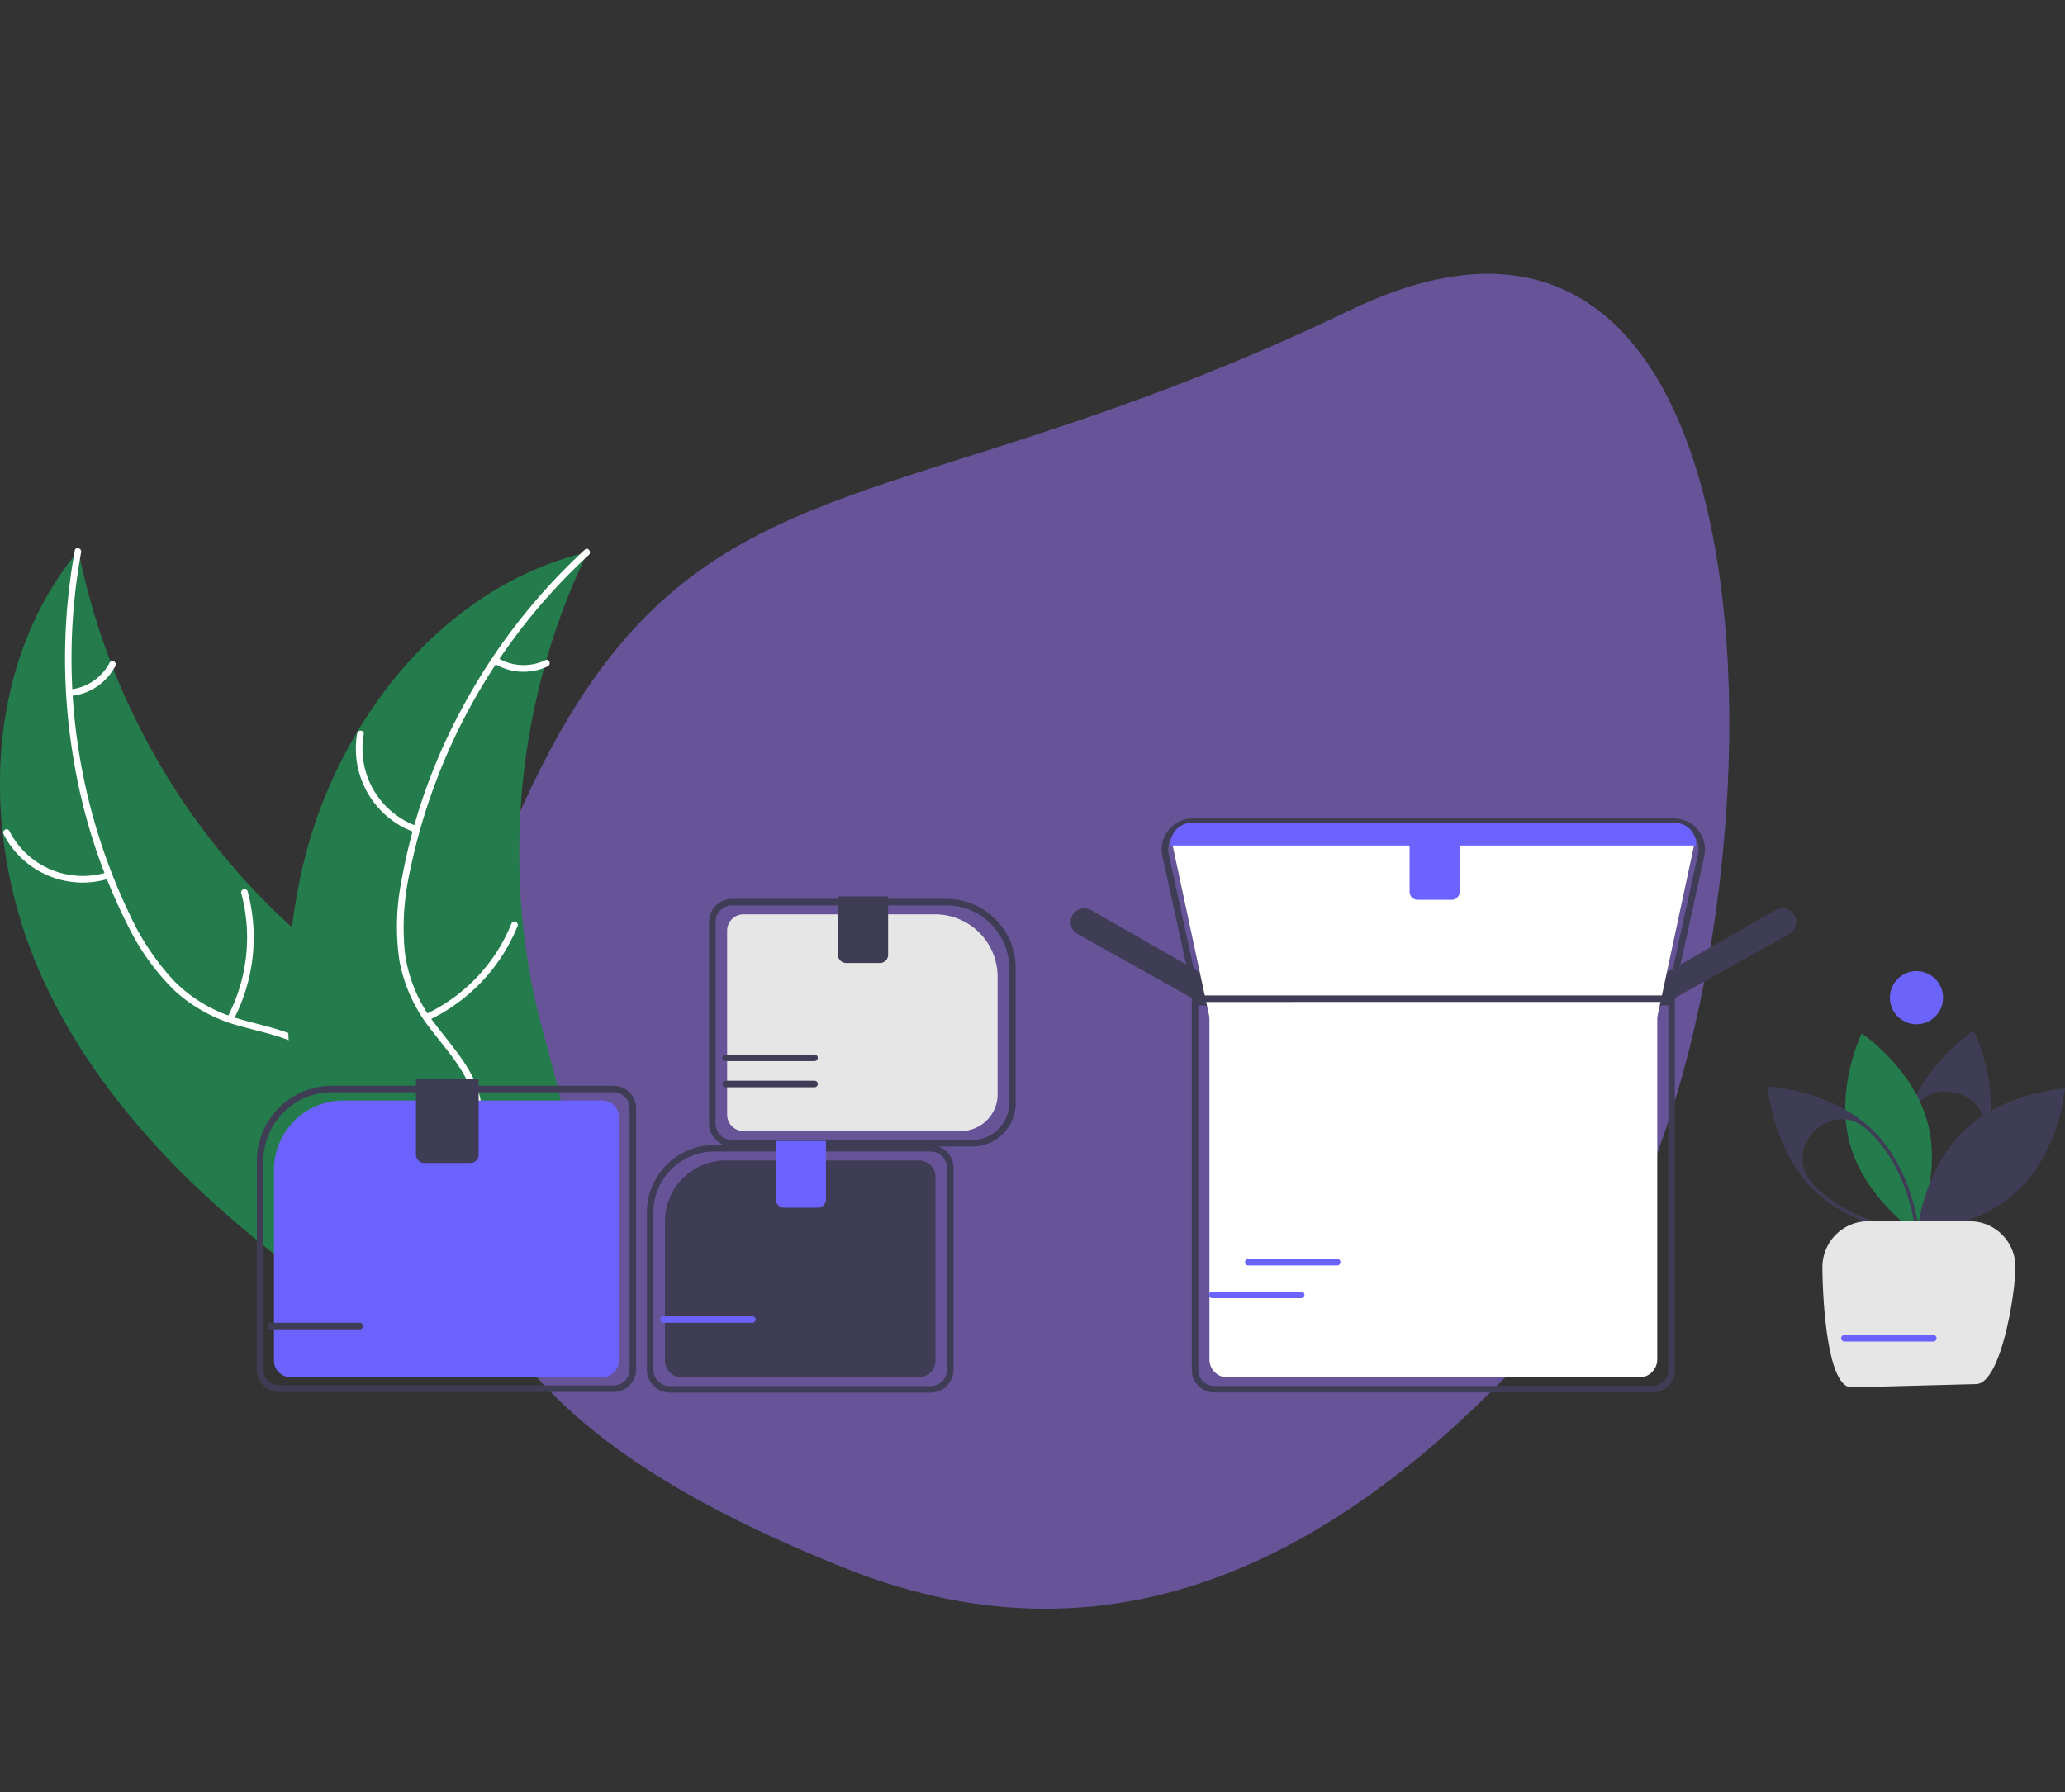 <?xml version="1.0" encoding="UTF-8"?> <svg xmlns="http://www.w3.org/2000/svg" width="306.79" height="266.307" viewBox="0 0 306.79 266.307"><rect x="0" y="0" width="306.79" height="266.307" fill="#333333" stroke="none"/><g id="Group_250" data-name="Group 250" transform="translate(-1407.581 -295.015)"><path id="Path_1262" data-name="Path 1262" d="M86.609,2.619c54.2-59.5,100.894,78.222,86.609,122.32s-38.776,79.186-86.609,79.186S0,192.494,0,124.938,32.408,62.123,86.609,2.619Z" transform="translate(1528.925 306.198) rotate(22)" fill="#675498"></path><path id="Path_1258" data-name="Path 1258" d="M185.5,457.4c-9.2-20.361-8.866-46.169,5.42-63.35a102.951,102.951,0,0,0,36.848,60.318c7.355,5.807,16.14,11.5,18.149,20.654,1.25,5.7-.522,11.72-3.585,16.681s-7.334,9.043-11.556,13.065l-.474,1.376C211.934,493.424,194.709,477.76,185.5,457.4Z" transform="translate(1228.31 -17.199)" fill="#247c4d"></path><path id="Path_1259" data-name="Path 1259" d="M201.532,393.889a88,88,0,0,0,7.146,53.666,37.894,37.894,0,0,0,6.553,9.9,21.734,21.734,0,0,0,9.868,5.785c3.475,1.014,7.146,1.65,10.313,3.491a13.308,13.308,0,0,1,6.218,8.932c.988,4.57.274,9.221-.581,13.746-.95,5.024-2.016,10.227-.64,15.278.167.612-.792.835-.959.224-2.4-8.787,2.262-17.453,1.611-26.288-.3-4.122-1.852-8.178-5.386-10.566-3.091-2.089-6.876-2.747-10.4-3.744a23.192,23.192,0,0,1-9.859-5.3,35.031,35.031,0,0,1-6.909-9.612,85.373,85.373,0,0,1-8.2-25.39,89.556,89.556,0,0,1,.291-30.417c.114-.622,1.054-.327.941.291Z" transform="translate(1218.1 -16.79)" fill="#fff"></path><path id="Path_1260" data-name="Path 1260" d="M196.087,486.5a13.2,13.2,0,0,1-15.785-6.564c-.286-.565.578-1.037.865-.471a12.225,12.225,0,0,0,14.7,6.076c.6-.2.823.764.224.959Z" transform="translate(1227.81 -60.964)" fill="#fff"></path><path id="Path_1263" data-name="Path 1263" d="M248.709,516.544a25.446,25.446,0,0,0,2.058-18.43c-.165-.612.795-.836.959-.224a26.468,26.468,0,0,1-2.181,19.173C249.248,517.625,248.413,517.1,248.709,516.544Z" transform="translate(1192.659 -70.375)" fill="#fff"></path><path id="Path_1264" data-name="Path 1264" d="M200.358,431.97a7.473,7.473,0,0,0,5.856-4c.29-.565,1.125-.041.836.52a8.374,8.374,0,0,1-6.469,4.438.509.509,0,0,1-.591-.368.5.5,0,0,1,.368-.591Z" transform="translate(1217.669 -34.506)" fill="#fff"></path><path id="Path_1265" data-name="Path 1265" d="M311.753,394.459c-.171.358-.342.715-.509,1.08a98.414,98.414,0,0,0-5.618,14.943c-.12.394-.235.8-.343,1.193a103.751,103.751,0,0,0-3.152,38.068,100.761,100.761,0,0,0,2.733,15.063c1.784,6.828,4.262,14.09,3.7,20.908a17.287,17.287,0,0,1-.283,2.121L277.2,506.825c-.092.008-.181.023-.273.031l-1.207.815c-.084-.25-.167-.512-.251-.762-.05-.145-.092-.294-.142-.439-.031-.1-.061-.2-.095-.283-.01-.033-.02-.065-.027-.091-.033-.087-.055-.171-.084-.25q-.7-2.19-1.362-4.4c0-.007,0-.007,0-.018A148.146,148.146,0,0,1,267.332,467c-.018-.349-.041-.705-.045-1.063a96.149,96.149,0,0,1,.542-15.68,85,85,0,0,1,1.456-8.476,70.679,70.679,0,0,1,8.188-20.526c7.555-12.7,19.086-22.839,33.2-26.521C311.033,394.636,311.388,394.546,311.753,394.459Z" transform="translate(1183.135 -17.41)" fill="#247c4d"></path><path id="Path_1266" data-name="Path 1266" d="M320.525,394.385a88,88,0,0,0-26.605,47.152,37.894,37.894,0,0,0-.729,11.85,21.734,21.734,0,0,0,4.4,10.56c2.163,2.9,4.712,5.62,6.133,9a13.308,13.308,0,0,1-.413,10.875c-1.963,4.243-5.333,7.528-8.74,10.626-3.783,3.44-7.767,6.952-9.709,11.813-.235.589-1.135.19-.9-.4,3.378-8.458,12.314-12.574,17.113-20.019,2.239-3.474,3.445-7.644,2.061-11.68-1.21-3.528-3.836-6.333-6.052-9.253a23.191,23.191,0,0,1-4.683-10.165,35.031,35.031,0,0,1,.271-11.835A85.372,85.372,0,0,1,301.4,417.7a89.556,89.556,0,0,1,18.546-24.111c.465-.428,1.038.373.576.8Z" transform="translate(1174.534 -16.898)" fill="#fff"></path><path id="Path_1267" data-name="Path 1267" d="M296.877,464.2a13.2,13.2,0,0,1-8.651-14.745c.112-.624,1.086-.48.974.145a12.225,12.225,0,0,0,8.076,13.7C297.875,463.5,297.473,464.4,296.877,464.2Z" transform="translate(1172.423 -45.463)" fill="#fff"></path><path id="Path_1268" data-name="Path 1268" d="M309.073,521.177A25.446,25.446,0,0,0,321.813,507.7c.237-.588,1.138-.189.9.4a26.468,26.468,0,0,1-13.285,14c-.575.269-.927-.651-.355-.919Z" transform="translate(1161.756 -75.454)" fill="#fff"></path><path id="Path_1269" data-name="Path 1269" d="M330.641,426.777a7.473,7.473,0,0,0,7.083.334c.571-.276.923.644.355.919a8.374,8.374,0,0,1-7.837-.352.509.509,0,0,1-.251-.65.5.5,0,0,1,.65-.251Z" transform="translate(1150.877 -33.996)" fill="#fff"></path><path id="Path_3042" data-name="Path 3042" d="M737.923,353.857l-.132-.272c-.04-.083-4-8.361-1.792-16.521s9.8-13.313,9.875-13.364l.251-.168.132.272c.04.083,4,8.361,1.792,16.521s-9.8,13.314-9.877,13.364Zm9.808-14.455c1.482-6.958-8.841-9.735-11-2.957q-.119.373-.222.754c-1.928,7.125.968,14.365,1.629,15.869,1.329-.967,7.479-5.758,9.407-12.882h0Q747.647,339.8,747.731,339.4Z" transform="translate(954.679 124.652)" fill="#3f3d56"></path><path id="Path_3043" data-name="Path 3043" d="M718.956,340.666c2.207,8.16,9.771,13.214,9.771,13.214s3.982-8.177,1.775-16.337-9.771-13.214-9.771-13.214S716.749,332.505,718.956,340.666Z" transform="translate(963.436 124.242)" fill="#247c4d"></path><path id="Path_3044" data-name="Path 3044" d="M717.115,362.516l-.3-.017c-.092,0-9.25-.569-15.308-6.465s-6.868-15.037-6.876-15.129l-.025-.3.3.017c.092,0,9.25.569,15.308,6.465s6.869,15.037,6.876,15.129Zm-15.242-6.859c5.29,5.153,13.022,6.138,14.659,6.293-.2-1.632-1.395-9.333-6.685-14.486h0q-.284-.276-.576-.536c-5.313-4.73-12.779,2.917-7.961,8.15q.274.3.563.58Z" transform="translate(975.606 115.878)" fill="#3f3d56"></path><path id="Path_3045" data-name="Path 3045" d="M747.114,347.57c-6.058,5.9-6.8,14.961-6.8,14.961s9.081-.5,15.139-6.392,6.8-14.962,6.8-14.962S753.172,341.673,747.114,347.57Z" transform="translate(952.116 115.584)" fill="#3f3d56"></path><ellipse id="Ellipse_585" data-name="Ellipse 585" cx="3.95" cy="3.95" rx="3.95" ry="3.95" transform="translate(1688.355 439.324)" fill="#6c63fb"></ellipse><path id="Rectangle_453" data-name="Rectangle 453" d="M718.117,381.767h15.07a6.806,6.806,0,0,1,6.806,6.806h0c0,3.759-2.13,17.392-5.889,17.392l-18.472.486c-3.759,0-4.32-14.119-4.32-17.878h0A6.806,6.806,0,0,1,718.117,381.767Z" transform="translate(967.021 94.726)" fill="#e6e6e6"></path><path id="Path_1270" data-name="Path 1270" d="M310.758,603.107H261.1a3.353,3.353,0,0,1-3.349-3.35V568.8a11.212,11.212,0,0,1,11.2-11.2h41.807a3.353,3.353,0,0,1,3.349,3.349v38.81A3.353,3.353,0,0,1,310.758,603.107Zm-41.807-44.537A10.239,10.239,0,0,0,258.723,568.8v30.96a2.38,2.38,0,0,0,2.377,2.377h49.657a2.38,2.38,0,0,0,2.377-2.377v-38.81a2.38,2.38,0,0,0-2.377-2.377Z" transform="translate(1187.98 -101.244)" fill="#3f3d56"></path><path id="Path_1271" data-name="Path 1271" d="M273.3,562.13a10.293,10.293,0,0,0-10.281,10.281V600.8a2.433,2.433,0,0,0,2.431,2.431h46.372a2.434,2.434,0,0,0,2.431-2.431V564.56a2.433,2.433,0,0,0-2.431-2.431Z" transform="translate(1185.272 -103.573)" fill="#6c63ff"></path><path id="Path_1272" data-name="Path 1272" d="M314.5,568.063h-6.886a1.216,1.216,0,0,1-1.215-1.215V555.63h9.317v11.218A1.217,1.217,0,0,1,314.5,568.063Z" transform="translate(1162.98 -100.232)" fill="#3f3d56"></path><path id="Path_1290" data-name="Path 1290" d="M890.376,519.163l2.126-5.669.076-.044,17.13-9.788a2.04,2.04,0,1,1,2.008,3.55Z" transform="translate(761.649 -73.389)" fill="#3f3d56"></path><path id="Path_1277" data-name="Path 1277" d="M737.133,519.163,715.8,507.214a2.04,2.04,0,1,1,2.008-3.551l17.206,9.832Z" transform="translate(851.899 -73.389)" fill="#3f3d56"></path><path id="Path_3060" data-name="Path 3060" d="M817.786,509.73h-66.4L745.8,483.668H823.37Z" transform="translate(835.942 -63.252)" fill="#3f3d56"></path><path id="Path_1278" data-name="Path 1278" d="M818.3,503.68h-70.77L742.667,481.5a4.622,4.622,0,0,1,4.514-5.613h71.477a4.622,4.622,0,0,1,4.514,5.613Zm-69.988-.972h69.206l4.7-21.414a3.649,3.649,0,0,0-3.565-4.432H747.181a3.65,3.65,0,0,0-3.565,4.432Z" transform="translate(837.609 -59.255)" fill="#3f3d56"></path><path id="Path_3061" data-name="Path 3061" d="M817.786,509.73h-66.4L745.8,483.668H823.37Z" transform="translate(835.942 -63.252)" fill="#fff" style="isolation: isolate"></path><path id="Path_1279" data-name="Path 1279" d="M820.2,588.993h-65.11a3.335,3.335,0,0,1-3.331-3.331V529.989h71.773v55.672a3.335,3.335,0,0,1-3.331,3.331Zm-67.469-58.031v54.7a2.362,2.362,0,0,0,2.359,2.359H820.2a2.362,2.362,0,0,0,2.359-2.359v-54.7Z" transform="translate(832.881 -87.056)" fill="#3f3d56"></path><path id="Path_1280" data-name="Path 1280" d="M757.155,534.589v51.858a2.677,2.677,0,0,0,2.674,2.674h61.183a2.677,2.677,0,0,0,2.674-2.674V534.589Z" transform="translate(830.109 -89.42)" fill="#fff"></path><path id="Path_1281" data-name="Path 1281" d="M823.357,480.608H745.3v-.243a3.128,3.128,0,0,1,3.125-3.125h71.8a3.128,3.128,0,0,1,3.125,3.125Z" transform="translate(836.199 -59.949)" fill="#6c63ff"></path><path id="Path_1273" data-name="Path 1273" d="M391.526,580.447a9.045,9.045,0,0,0-9.035,9.035v20.734a2.433,2.433,0,0,0,2.431,2.431h35.325a2.433,2.433,0,0,0,2.431-2.431V582.878a2.433,2.433,0,0,0-2.431-2.43Z" transform="translate(1123.879 -112.986)" fill="#3f3d56"></path><path id="Path_1282" data-name="Path 1282" d="M435.087,537.276h-35.7a3.421,3.421,0,0,1-3.417-3.417V503.891a3.421,3.421,0,0,1,3.417-3.417h31.86a10.291,10.291,0,0,1,10.279,10.279V530.84a6.444,6.444,0,0,1-6.437,6.436Zm-35.7-35.83a2.448,2.448,0,0,0-2.445,2.445v29.969a2.447,2.447,0,0,0,2.445,2.444h35.7a5.47,5.47,0,0,0,5.464-5.464V510.753a9.318,9.318,0,0,0-9.307-9.307Z" transform="translate(1116.953 -71.889)" fill="#3f3d56"></path><path id="Path_1274" data-name="Path 1274" d="M419.106,612.515H380.384a3.421,3.421,0,0,1-3.417-3.417V585.735a10.033,10.033,0,0,1,10.022-10.022h32.118a3.421,3.421,0,0,1,3.417,3.417V609.1A3.421,3.421,0,0,1,419.106,612.515Zm-32.118-35.83a9.06,9.06,0,0,0-9.049,9.05V609.1a2.447,2.447,0,0,0,2.445,2.444h38.723a2.447,2.447,0,0,0,2.445-2.444V579.13a2.448,2.448,0,0,0-2.445-2.445Z" transform="translate(1126.718 -110.553)" fill="#3f3d56"></path><path id="Path_1283" data-name="Path 1283" d="M403.922,505.208a2.434,2.434,0,0,0-2.431,2.431v27.339a2.433,2.433,0,0,0,2.431,2.431h32.305a5.456,5.456,0,0,0,5.45-5.45V514.5a9.3,9.3,0,0,0-9.293-9.293Z" transform="translate(1114.115 -74.322)" fill="#e6e6e6"></path><path id="Path_1284" data-name="Path 1284" d="M441.607,509.613h-5.018a1.217,1.217,0,0,1-1.215-1.215v-8.69h7.448v8.69A1.217,1.217,0,0,1,441.607,509.613Z" transform="translate(1096.703 -71.495)" fill="#3f3d56"></path><path id="Path_1275" data-name="Path 1275" d="M274.718,631.043H261.507a.486.486,0,0,1,0-.972h13.211a.486.486,0,0,1,0,.972Z" transform="translate(1186.301 -138.487)" fill="#3f3d56"></path><path id="Path_1276" data-name="Path 1276" d="M394.718,629.043H381.507a.486.486,0,1,1,0-.972h13.211a.486.486,0,0,1,0,.972Z" transform="translate(1124.635 -137.459)" fill="#6c63ff"></path><path id="Path_1285" data-name="Path 1285" d="M770.718,621.516H757.507a.486.486,0,0,1,0-.972h13.211a.486.486,0,0,1,0,.972Z" transform="translate(830.179 -133.591)" fill="#6c63ff"></path><path id="Path_1286" data-name="Path 1286" d="M781.718,611.516H768.507a.486.486,0,1,1,0-.972h13.211a.486.486,0,0,1,0,.972Z" transform="translate(824.525 -128.452)" fill="#6c63ff"></path><path id="Path_1292" data-name="Path 1292" d="M730.718,417.516H717.507a.486.486,0,1,1,0-.972h13.211a.486.486,0,1,1,0,.972Z" transform="translate(964.088 76.854)" fill="#6c63ff"></path><path id="Path_1287" data-name="Path 1287" d="M413.718,557.043H400.507a.486.486,0,0,1,0-.972h13.211a.486.486,0,0,1,0,.972Z" transform="translate(1114.871 -100.459)" fill="#3f3d56"></path><path id="Path_1288" data-name="Path 1288" d="M413.718,549.043H400.507a.486.486,0,1,1,0-.972h13.211a.486.486,0,1,1,0,.972Z" transform="translate(1114.871 -96.348)" fill="#3f3d56"></path><path id="Path_1291" data-name="Path 1291" d="M824.557,490.3h-5.018a1.217,1.217,0,0,1-1.215-1.215v-8.69h7.448v8.69a1.217,1.217,0,0,1-1.215,1.215Z" transform="translate(798.676 -61.571)" fill="#6c63ff"></path><path id="Path_1289" data-name="Path 1289" d="M422.607,584.4h-5.018a1.217,1.217,0,0,1-1.215-1.215v-8.69h7.448v8.69A1.217,1.217,0,0,1,422.607,584.4Z" transform="translate(1106.467 -109.924)" fill="#6c63ff"></path></g></svg> 